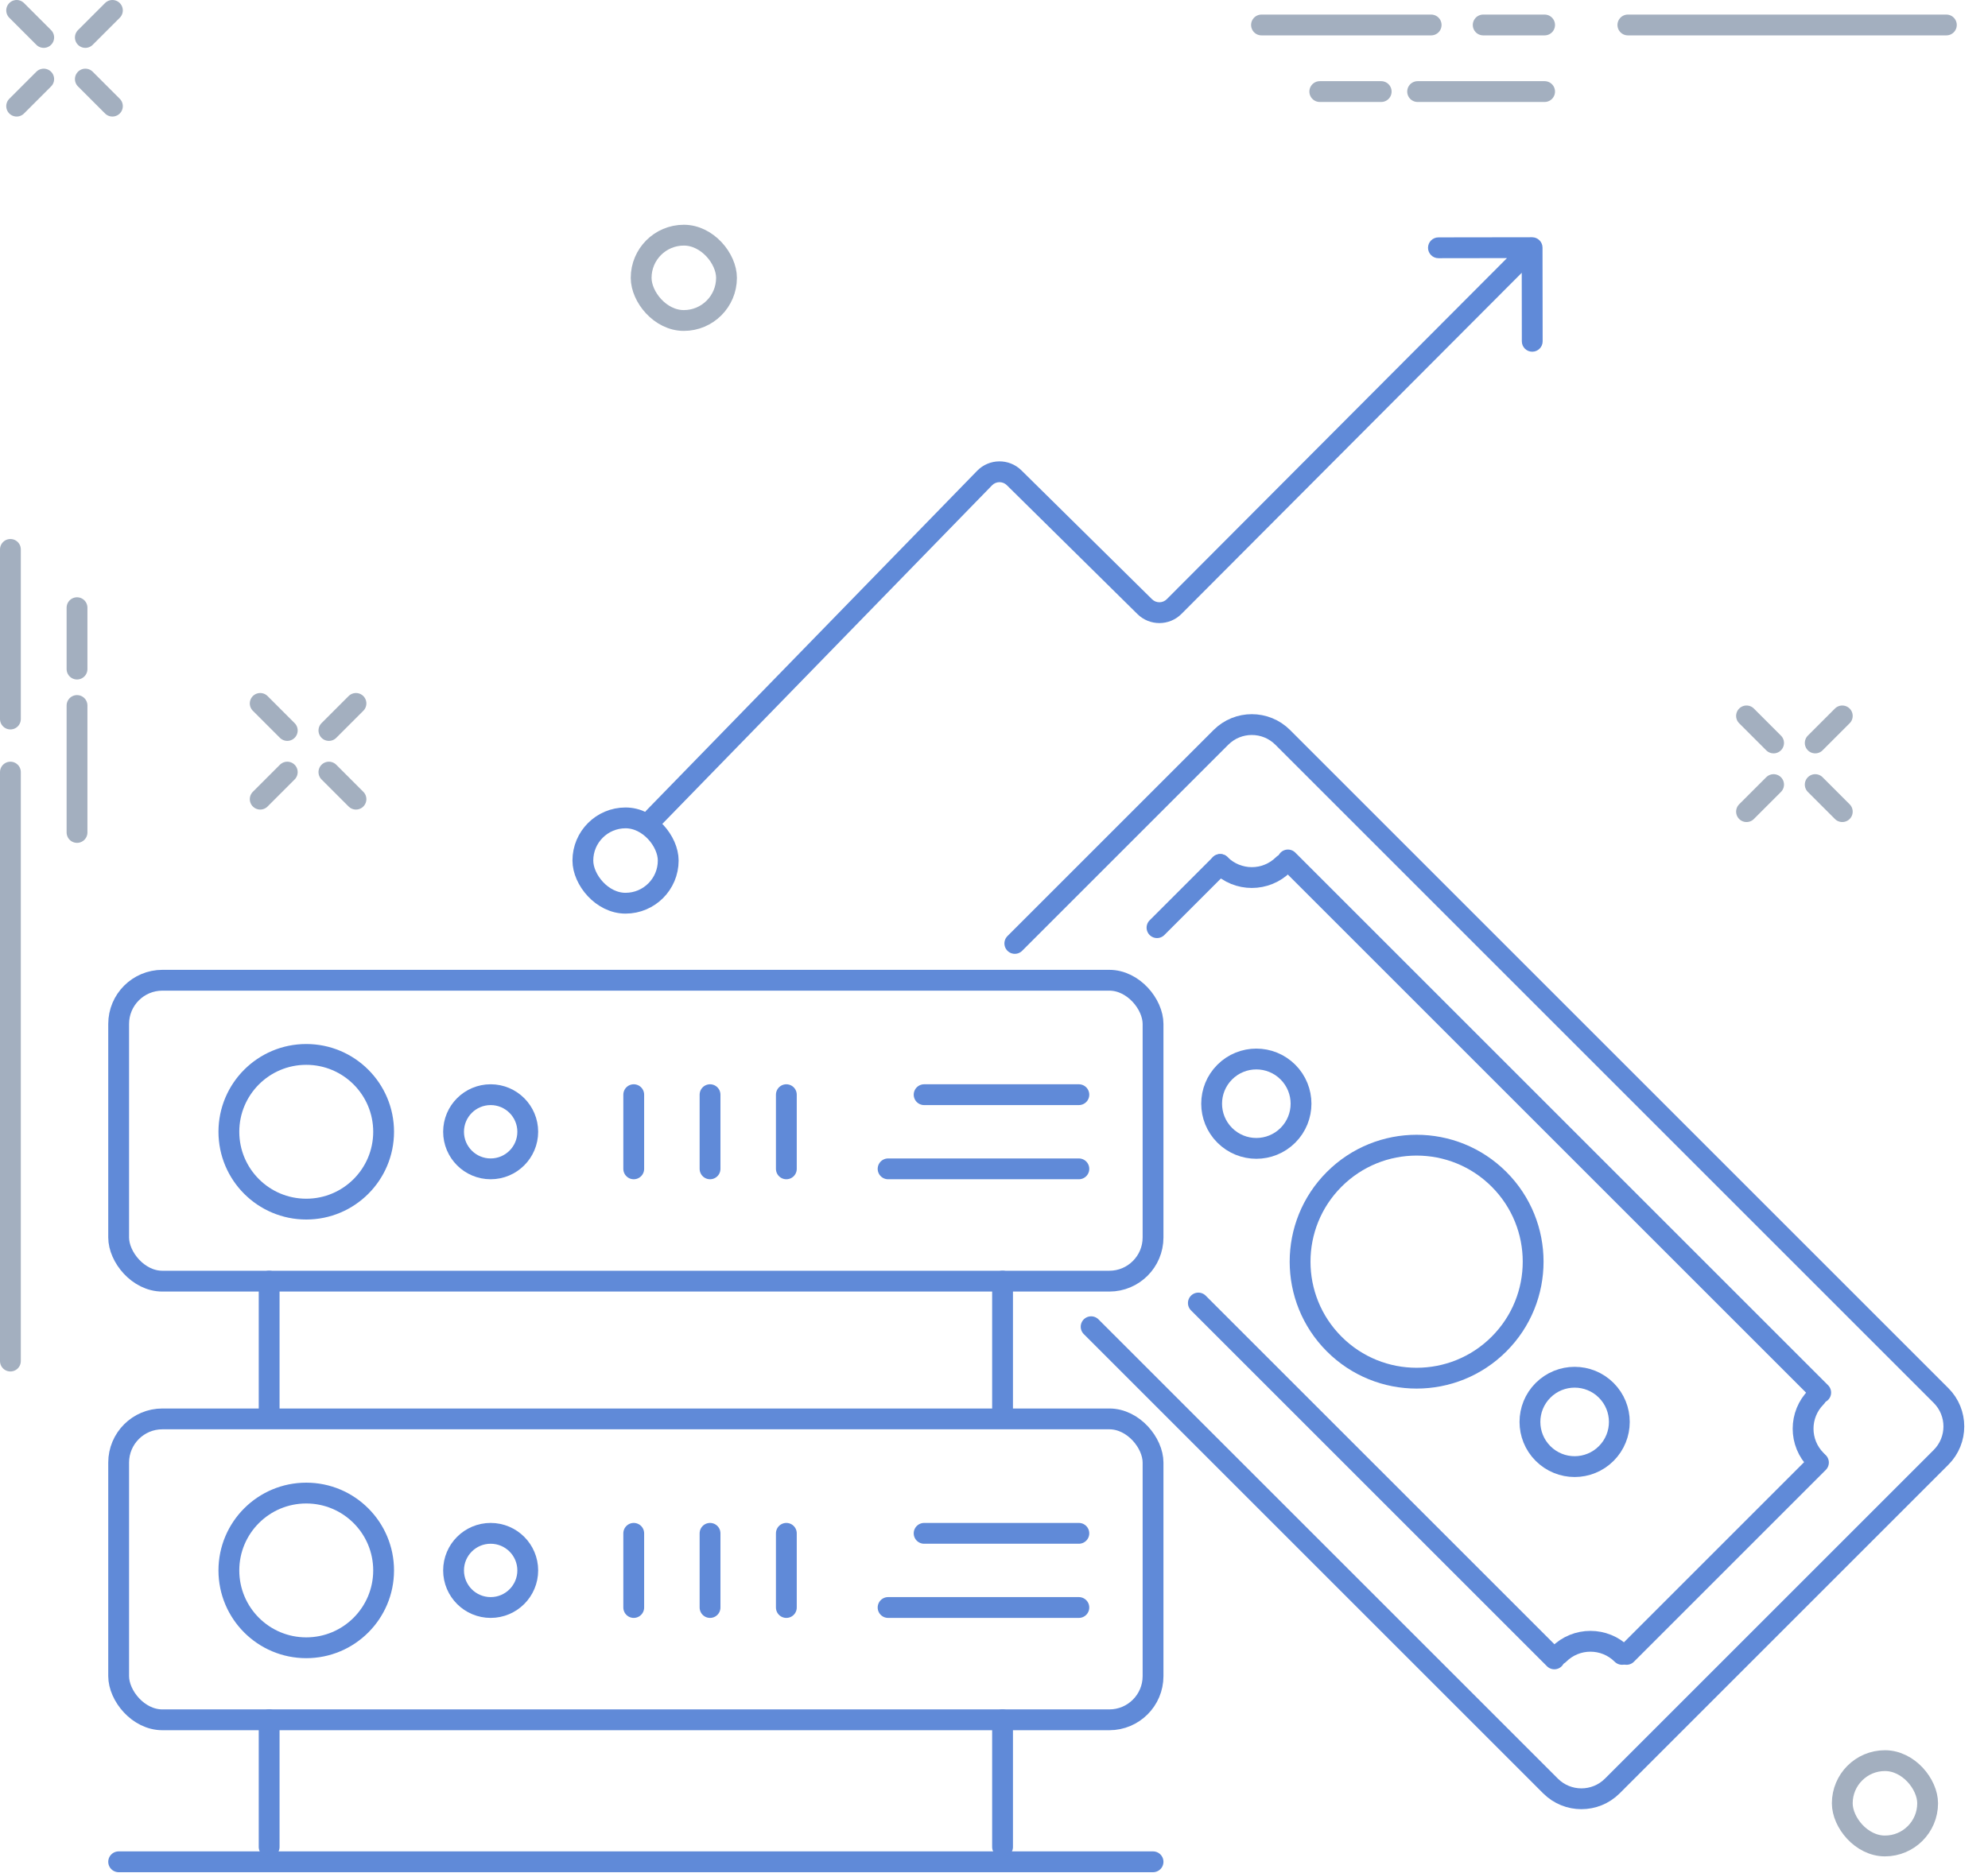 <svg width="955" height="900" viewBox="0 0 955 900" fill="none" xmlns="http://www.w3.org/2000/svg">
<path d="M5 264L5 345.5" stroke="#A3AFBF" stroke-width="10" stroke-linecap="round" stroke-linejoin="round"/>
<path d="M5 371L5 654" stroke="#A3AFBF" stroke-width="10" stroke-linecap="round" stroke-linejoin="round"/>
<path d="M37 400L37 339" stroke="#A3AFBF" stroke-width="10" stroke-linecap="round" stroke-linejoin="round"/>
<path d="M37 321.5L37 292" stroke="#A3AFBF" stroke-width="10" stroke-linecap="round" stroke-linejoin="round"/>
<path d="M21 18L8 5" stroke="#A3AFBF" stroke-width="10" stroke-linecap="round" stroke-linejoin="round"/>
<path d="M41 18L54 5" stroke="#A3AFBF" stroke-width="10" stroke-linecap="round" stroke-linejoin="round"/>
<path d="M21 38L8 51" stroke="#A3AFBF" stroke-width="10" stroke-linecap="round" stroke-linejoin="round"/>
<path d="M41 38L54 51" stroke="#A3AFBF" stroke-width="10" stroke-linecap="round" stroke-linejoin="round"/>
<path d="M852 357L839 344" stroke="#A3AFBF" stroke-width="10" stroke-linecap="round" stroke-linejoin="round"/>
<path d="M872 357L885 344" stroke="#A3AFBF" stroke-width="10" stroke-linecap="round" stroke-linejoin="round"/>
<path d="M852 377L839 390" stroke="#A3AFBF" stroke-width="10" stroke-linecap="round" stroke-linejoin="round"/>
<path d="M872 377L885 390" stroke="#A3AFBF" stroke-width="10" stroke-linecap="round" stroke-linejoin="round"/>
<path d="M138 351L125 338" stroke="#A3AFBF" stroke-width="10" stroke-linecap="round" stroke-linejoin="round"/>
<path d="M158 351L171 338" stroke="#A3AFBF" stroke-width="10" stroke-linecap="round" stroke-linejoin="round"/>
<path d="M138 371L125 384" stroke="#A3AFBF" stroke-width="10" stroke-linecap="round" stroke-linejoin="round"/>
<path d="M158 371L171 384" stroke="#A3AFBF" stroke-width="10" stroke-linecap="round" stroke-linejoin="round"/>
<rect x="308" y="113" width="41" height="41" rx="20.5" stroke="#A3AFBF" stroke-width="10" stroke-linecap="round" stroke-linejoin="round"/>
<rect x="885" y="846" width="41" height="41" rx="20.5" stroke="#A3AFBF" stroke-width="10" stroke-linecap="round" stroke-linejoin="round"/>
<path d="M606 12H687.5" stroke="#A3AFBF" stroke-width="10" stroke-linecap="round" stroke-linejoin="round"/>
<path d="M712.5 12H742" stroke="#A3AFBF" stroke-width="10" stroke-linecap="round" stroke-linejoin="round"/>
<path d="M742 44L681 44" stroke="#A3AFBF" stroke-width="10" stroke-linecap="round" stroke-linejoin="round"/>
<path d="M663.5 44H634" stroke="#A3AFBF" stroke-width="10" stroke-linecap="round" stroke-linejoin="round"/>
<path d="M782 12L935 12" stroke="#A3AFBF" stroke-width="10" stroke-linecap="round" stroke-linejoin="round"/>
<rect x="57" y="471.016" width="496.904" height="144.591" rx="21" stroke="#608AD8" stroke-width="10" stroke-linecap="round"/>
<circle cx="147.117" cy="543.823" r="37.166" stroke="#608AD8" stroke-width="10" stroke-linecap="round"/>
<circle cx="235.704" cy="543.822" r="17.819" stroke="#608AD8" stroke-width="10" stroke-linecap="round"/>
<path d="M304.434 526.003L304.434 561.642" stroke="#608AD8" stroke-width="10" stroke-linecap="round"/>
<path d="M341.092 526.003L341.092 561.642" stroke="#608AD8" stroke-width="10" stroke-linecap="round"/>
<path d="M377.746 526.003L377.746 561.642" stroke="#608AD8" stroke-width="10" stroke-linecap="round"/>
<path d="M518.266 526.003L443.934 526.003" stroke="#608AD8" stroke-width="10" stroke-linecap="round"/>
<path d="M518.266 561.641L426.624 561.641" stroke="#608AD8" stroke-width="10" stroke-linecap="round"/>
<path d="M481.609 676.699L481.609 615.604" stroke="#608AD8" stroke-width="10" stroke-linecap="round"/>
<path d="M129.295 676.699L129.295 615.604" stroke="#608AD8" stroke-width="10" stroke-linecap="round"/>
<rect x="57" y="681.793" width="496.904" height="144.591" rx="21" stroke="#608AD8" stroke-width="10" stroke-linecap="round"/>
<circle cx="147.115" cy="754.599" r="37.166" stroke="#608AD8" stroke-width="10" stroke-linecap="round"/>
<circle cx="235.704" cy="754.6" r="17.819" stroke="#608AD8" stroke-width="10" stroke-linecap="round"/>
<path d="M304.434 736.78L304.434 772.419" stroke="#608AD8" stroke-width="10" stroke-linecap="round"/>
<path d="M341.092 736.78L341.092 772.419" stroke="#608AD8" stroke-width="10" stroke-linecap="round"/>
<path d="M377.746 736.78L377.746 772.419" stroke="#608AD8" stroke-width="10" stroke-linecap="round"/>
<path d="M518.264 736.78L443.932 736.78" stroke="#608AD8" stroke-width="10" stroke-linecap="round"/>
<path d="M518.264 772.418L426.622 772.418" stroke="#608AD8" stroke-width="10" stroke-linecap="round"/>
<path d="M553.904 894.606H57" stroke="#608AD8" stroke-width="10" stroke-linecap="round"/>
<path d="M481.609 887.478L481.609 826.383" stroke="#608AD8" stroke-width="10" stroke-linecap="round"/>
<path d="M129.295 887.478L129.295 826.383" stroke="#608AD8" stroke-width="10" stroke-linecap="round"/>
<rect x="280" y="393" width="41" height="41" rx="20.5" stroke="#608AD8" stroke-width="10" stroke-linecap="round" stroke-linejoin="round"/>
<path d="M487.5 453.322L586.502 354.32C594.703 346.119 608 346.119 616.201 354.32L932.444 670.563C940.645 678.764 940.645 692.061 932.444 700.262L774.532 858.174C766.33 866.375 753.034 866.375 744.833 858.174L524.159 637.5" stroke="#608AD8" stroke-width="10" stroke-linecap="round"/>
<circle cx="680.518" cy="606.246" r="55.978" transform="rotate(45 680.518 606.246)" stroke="#608AD8" stroke-width="10" stroke-linecap="round"/>
<circle cx="756.43" cy="683.244" r="21.471" transform="rotate(45 756.43 683.244)" stroke="#608AD8" stroke-width="10" stroke-linecap="round"/>
<path d="M872.467 701.679C864.082 693.294 864.082 679.699 872.467 671.314" stroke="#608AD8" stroke-width="10" stroke-linecap="round"/>
<path d="M586.17 415.383C594.555 423.768 608.15 423.768 616.535 415.383" stroke="#608AD8" stroke-width="10" stroke-linecap="round"/>
<path d="M779.201 794.941C770.816 786.556 757.221 786.556 748.836 794.941" stroke="#608AD8" stroke-width="10" stroke-linecap="round"/>
<circle cx="603.52" cy="530.335" r="21.471" transform="rotate(45 603.52 530.335)" stroke="#608AD8" stroke-width="10" stroke-linecap="round"/>
<path d="M873.551 702.764L781.372 794.943" stroke="#608AD8" stroke-width="10" stroke-linecap="round"/>
<path d="M586.168 415.383L555.803 445.748" stroke="#608AD8" stroke-width="10" stroke-linecap="round"/>
<path d="M575.67 626.111L746.671 797.11" stroke="#608AD8" stroke-width="10" stroke-linecap="round"/>
<path d="M618.703 413.215L874.635 669.147" stroke="#608AD8" stroke-width="10" stroke-linecap="round"/>
<path d="M310.418 389.512C308.491 391.491 308.534 394.656 310.512 396.582C312.491 398.509 315.656 398.466 317.582 396.488L310.418 389.512ZM741 118.993C740.996 116.232 738.754 113.996 735.993 114L690.993 114.063C688.232 114.067 685.996 116.308 686 119.07C686.004 121.831 688.246 124.067 691.007 124.063L731.007 124.007L731.063 164.007C731.067 166.768 733.308 169.004 736.07 169C738.831 168.996 741.067 166.754 741.063 163.993L741 118.993ZM549.919 291.511L546.407 295.07L549.919 291.511ZM564.025 291.455L567.565 294.986L564.025 291.455ZM317.582 396.488L476.559 233.202L469.394 226.226L310.418 389.512L317.582 396.488ZM483.654 233.131L546.407 295.07L553.432 287.953L490.678 226.014L483.654 233.131ZM567.565 294.986L739.54 122.531L732.46 115.469L560.485 287.925L567.565 294.986ZM546.407 295.07C552.282 300.868 561.737 300.831 567.565 294.986L560.485 287.925C558.542 289.873 555.39 289.886 553.432 287.953L546.407 295.07ZM476.559 233.202C478.494 231.214 481.679 231.182 483.654 233.131L490.678 226.014C484.754 220.167 475.201 220.262 469.394 226.226L476.559 233.202Z" fill="#608AD8"/>
</svg>
